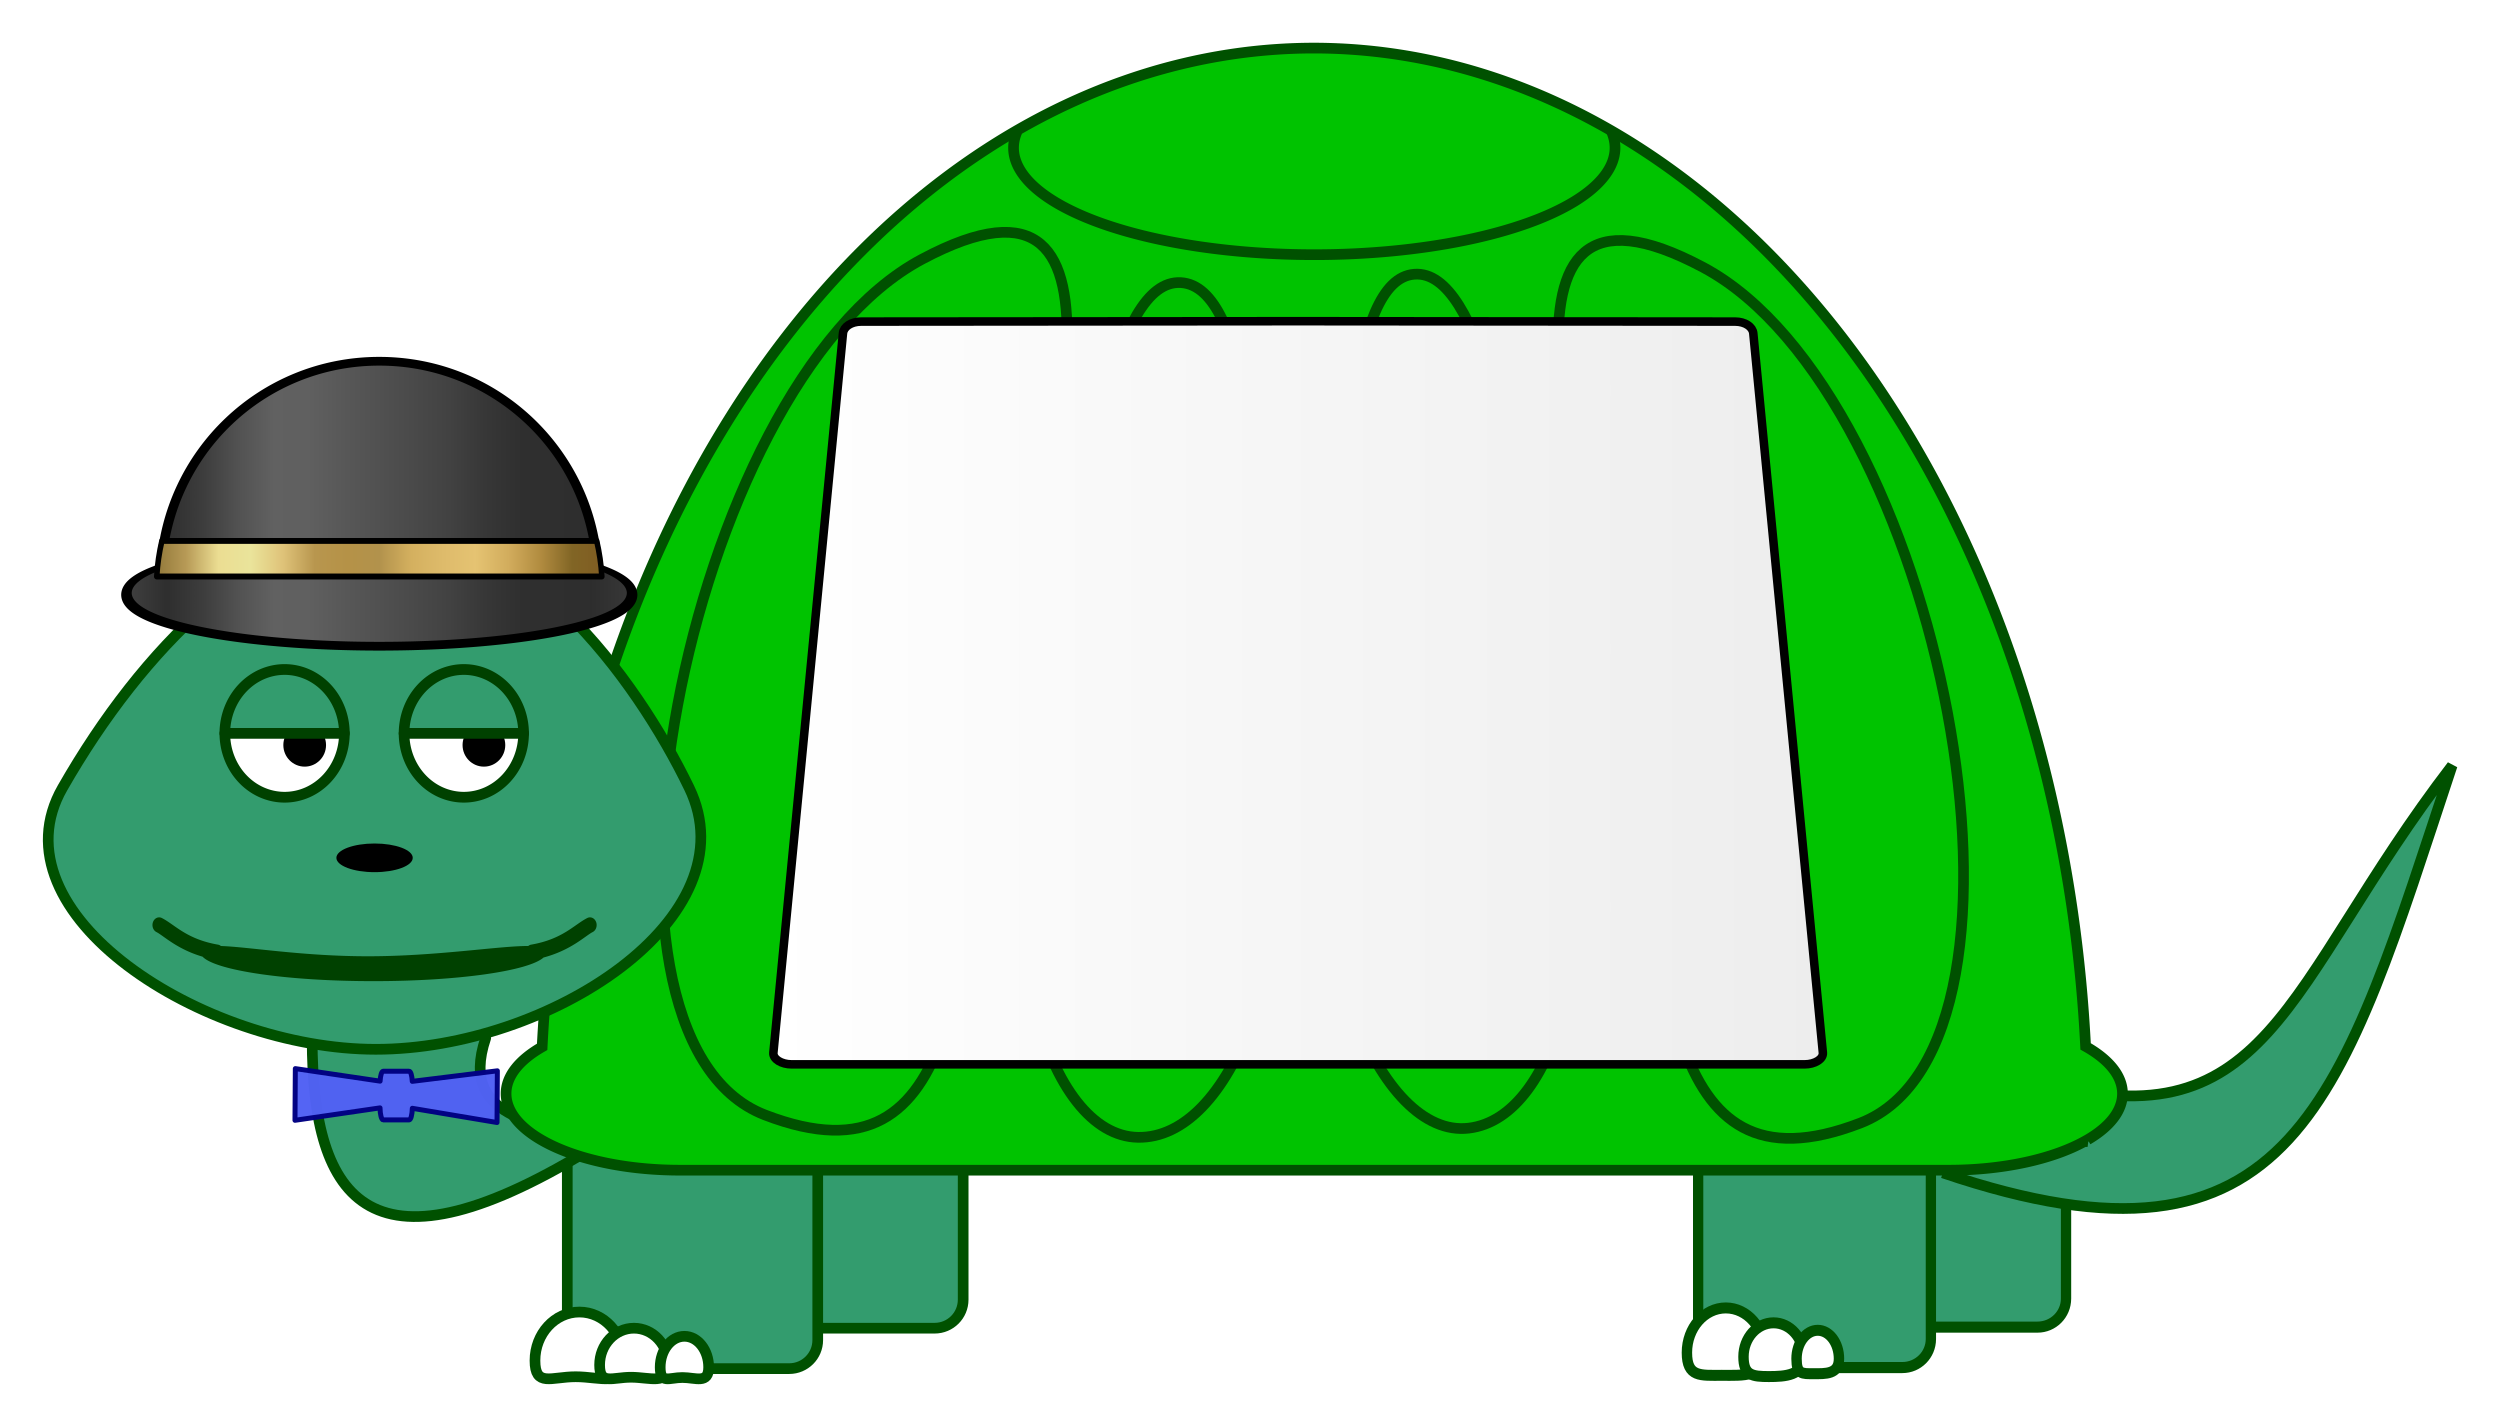 <?xml version="1.0" encoding="UTF-8"?>
<svg version="1.1" viewBox="0 0 877.26 500.51" xmlns="http://www.w3.org/2000/svg" xmlns:xlink="http://www.w3.org/1999/xlink">
<defs>
<filter id="d" x="0" y="0" width="1" height="1" color-interpolation-filters="sRGB">
<feTurbulence baseFrequency="0.057" numOctaves="3" result="result7" type="fractalNoise"/>
<feColorMatrix baseFrequency="0.057" result="result8" type="saturate" values="0"/>
<feColorMatrix result="result6" values="1 0 0 0 0 0 1 0 0 0 0 0 1 0 0 0 0 0 20 -12 "/>
<feGaussianBlur in="result6" result="result5" stdDeviation="2"/>
<feColorMatrix in="result5" result="result0" values="1 0 0 0 0 0 1 0 0 0 0 0 1 0 0 0 0 0 10 -0.1 "/>
<feComposite in="result0" in2="SourceGraphic" k1="-1.52" k2="0.427" operator="arithmetic" result="result3"/>
<feComposite in2="result8" operator="atop"/>
<feBlend in2="SourceGraphic" result="result9"/>
<feComposite in="result9" in2="SourceGraphic" operator="atop" result="result2"/>
</filter>
<linearGradient id="c" x1="224.99" x2="585.57" y1="219.19" y2="219.19" gradientTransform="matrix(1.03 0 0 1 -13.207 0)" gradientUnits="userSpaceOnUse">
<stop stop-color="#fff" offset="0"/>
<stop stop-color="#f6f6f6" offset=".473"/>
<stop stop-color="#ededed" offset="1"/>
</linearGradient>
<linearGradient id="b" x1="37.628" x2="208.99" y1="32.258" y2="32.258" gradientTransform="matrix(.983 0 0 1 79.767 -30.774)" gradientUnits="userSpaceOnUse">
<stop stop-color="#8f7638" offset="0"/>
<stop stop-color="#b79a56" offset=".071"/>
<stop stop-color="#ebdd92" offset=".143"/>
<stop stop-color="#eae49b" offset=".214"/>
<stop stop-color="#dfc379" offset=".286"/>
<stop stop-color="#b8964e" offset=".357"/>
<stop stop-color="#b59247" offset=".429"/>
<stop stop-color="#b2924c" offset=".5"/>
<stop stop-color="#d4b05f" offset=".571"/>
<stop stop-color="#debb6b" offset=".643"/>
<stop stop-color="#e5c372" offset=".714"/>
<stop stop-color="#d2ad5d" offset=".786"/>
<stop stop-color="#b28c40" offset=".857"/>
<stop stop-color="#816525" offset=".929"/>
<stop stop-color="#805c22" offset="1"/>
</linearGradient>
<linearGradient id="a" x1="280.95" x2="466.18" y1="-38.06" y2="-38.06" gradientTransform="translate(-172.56 20.253)" gradientUnits="userSpaceOnUse">
<stop stop-color="#8a8a8a" offset="0"/>
<stop stop-color="#676767" offset=".071"/>
<stop stop-color="#878787" offset=".143"/>
<stop stop-color="#b5b5b5" offset=".214"/>
<stop stop-color="#d7d7d7" offset=".286"/>
<stop stop-color="#d5d5d5" offset=".357"/>
<stop stop-color="#c3c3c3" offset=".429"/>
<stop stop-color="#b3b3b3" offset=".5"/>
<stop stop-color="#a3a3a3" offset=".571"/>
<stop stop-color="#929292" offset=".643"/>
<stop stop-color="#7a7a7a" offset=".714"/>
<stop stop-color="#696969" offset=".786"/>
<stop stop-color="#686868" offset=".857"/>
<stop stop-color="#656565" offset=".929"/>
<stop stop-color="#797979" offset="1"/>
</linearGradient>
</defs>
<g transform="translate(51.304 23.914)">
<g transform="matrix(1.564 0 0 1.566 570.18 -621.89)" stroke="#005100" stroke-linecap="round" stroke-linejoin="round" stroke-width="2.396">
<rect x="-228.4" y="621.46" width="47.13" height="58.006" rx="6.393" ry="6.387" fill="#339c6e"/>
<rect x="-270.09" y="630.52" width="56.193" height="58.006" rx="6.393" ry="6.387" fill="#339c6e"/>
<path d="m-257.4 686.72c0 6.007-5.294 3.625-10.8 3.625s-9.139 2.381-9.139-3.625 4.464-10.876 9.97-10.876 9.97 4.869 9.97 10.876z" fill="#fff"/>
<path d="m-247.43 687.71c0 4.552-4.091 2.748-8.345 2.748s-7.061 1.805-7.061-2.748 3.449-8.243 7.703-8.243 7.703 3.69 7.703 8.243z" fill="#fff"/>
<path d="m-238.37 688.21c0 3.825-2.887 2.309-5.89 2.309-3.003 0-4.984 1.516-4.984-2.309 0-3.825 2.434-6.926 5.437-6.926s5.437 3.101 5.437 6.926z" fill="#fff"/>
</g>
<g transform="matrix(1.69 0 0 1.566 572.55 -621.89)" stroke-width=".768">
<g transform="matrix(.86 0 0 1 8.394 0)">
<rect x="12.689" y="621.22" width="47.13" height="58.006" rx="6.883" ry="6.387" fill="#339c6e" stroke="#005100" stroke-linecap="round" stroke-linejoin="round" stroke-width="2.486"/>
<rect x="-29.003" y="630.28" width="56.193" height="58.006" rx="6.883" ry="6.387" fill="#339c6e" stroke="#005100" stroke-linecap="round" stroke-linejoin="round" stroke-width="2.486"/>
<g stroke-width=".829">
<g transform="matrix(.942 0 0 .921 2.435 52.695)" fill="#fff" stroke="#005100" stroke-linecap="round" stroke-linejoin="round" stroke-width="2.67">
<path d="m-16.314 686.48c0 6.007-5.484 5.52-10.99 5.52s-8.949 0.487-8.949-5.52 4.464-10.876 9.97-10.876 9.97 4.869 9.97 10.876z"/>
<path d="m-6.345 687.47c0 4.552-4.659 4.831-8.914 4.831s-6.493-0.279-6.493-4.831 3.449-8.243 7.703-8.243 7.703 3.69 7.703 8.243z"/>
<path d="m2.718 687.97c0 3.825-3.456 3.635-6.458 3.635-3.003 0-4.416 0.19-4.416-3.635 0-3.825 2.434-6.926 5.437-6.926s5.437 3.101 5.437 6.926z"/>
</g>
</g>
</g>
</g>
<path d="m58.24 340.83c0.041 56.945 20.512 86.624 100.22 36.882-16.344-8.113-49.622-6.842-39.33-37.347" fill="#339c6e" stroke="#005100" stroke-linecap="round" stroke-linejoin="round" stroke-width="3.75"/>
<path d="m630.44 387.65c124.12 42.066 139.92-26.031 178.73-142.94-59.6 77.574-63.403 135.53-148.59 109.73" fill="#339c6e" fill-rule="evenodd" stroke="#005100" stroke-width="3.75"/>
<path transform="matrix(1.502 0 0 1.566 381.76 -641.7)" d="m18.724 405.35a180.82 240.53 0 0 0-180.38 223.85c-5.284 2.896-8.43 6.525-8.43 10.479 0 9.509 18.14 17.164 40.672 17.164h296.27c13.007 0 24.544-2.553 31.979-6.539 0.18 0.045 0.361 0.083 0.541 0.129a180.82 240.53 0 0 0 0.016-0.43c5.112-2.869 8.137-6.442 8.137-10.324 0-4-3.218-7.668-8.615-10.58a180.82 240.53 0 0 0-180.19-223.74z" fill="#00c300" filter="url(#d)"/>
<path d="m514.15 22.182a105.53 37.498 0 0 1 1.26 5.777 105.53 37.498 0 0 1-105.53 37.498 105.53 37.498 0 0 1-105.53-37.498 105.53 37.498 0 0 1 1.262-5.781" fill="none" stroke="#005100" stroke-width="3.75"/>
<path d="m299.83 227.6c-15.223 82.927-10.768 167.42-82.693 139.73-71.925-27.693-28.147-255.94 55.128-300.3 83.275-44.364 42.788 77.651 27.565 160.58z" fill="none" stroke="#005100" stroke-width="3.75"/>
<path d="m518.76 230.46c15.223 82.927 10.768 167.42 82.693 139.73 71.925-27.693 28.147-255.94-55.128-300.3-83.275-44.364-42.788 77.651-27.565 160.58z" fill="none" stroke="#005100" stroke-width="3.75"/>
<path d="m398.44 227.71c7.564 86.45-18.342 147.98-50.4 147.47-31.853-0.505-53.208-70.424-35.371-152.45 17.236-79.264 26.715-148.84 50.4-147.47 23.685 1.375 28.241 70.963 35.371 152.45z" fill="none" stroke="#005100" stroke-width="3.75"/>
<path d="m496.61 219.04c17.076 84.83-1.261 149.27-32.555 152.92-31.095 3.634-59.752-62.998-51.58-146.73 7.897-80.916 9.322-151.21 32.555-152.92 23.233-1.709 35.484 66.774 51.58 146.73z" fill="none" stroke="#005100" stroke-width="3.75"/>
<path d="m409.88-7.039a271.61 376.6 0 0 0-270.94 350.47c-7.937 4.534-12.662 10.216-12.662 16.406 0 14.888 27.248 26.874 61.093 26.874h445.02c19.538 0 36.867-3.997 48.035-10.238 0.27 0.07 0.543 0.13 0.813 0.202a271.61 376.6 0 0 0 0.023-0.673c7.678-4.493 12.222-10.086 12.222-16.165 0-6.263-4.834-12.006-12.941-16.565a271.61 376.6 0 0 0-270.66-350.31z" fill="none" stroke="#005100" stroke-width="3.75"/>
<g transform="matrix(1.564 0 0 1.566 570.18 -621.89)" stroke-width=".799">
<path d="m-242.74 558.39c14.087 29.127-31.475 58.584-70.301 58.584s-86.37-30.502-70.301-58.584c18.078-31.592 44.058-57.013 70.301-58.584 32.017-1.916 58.316 33.804 70.301 58.584z" fill="#339c6e" stroke="#005100" stroke-width="2.396"/>
<path d="m-361.61 587.41a1.5 1.721 0 0 0-0.645 3.3c1.582 0.811 4.595 3.828 10.34 5.511 2.935 3.107 18.983 5.482 38.348 5.482 18.979 0 34.77-2.281 38.154-5.296 6.18-1.636 9.364-4.856 11.006-5.697a1.5 1.721 0 0 0-0.539-3.3 1.5 1.721 0 0 0-0.686 0.159c-2.921 1.497-5.498 4.715-12.527 5.946a1.5 1.721 0 0 0-0.688 0.309c-6.636-0.02-20.558 2.303-35.973 2.303-14.6 0-26.722-2.094-32.984-2.299a1.5 1.721 0 0 0-0.699-0.314c-7.029-1.23-9.607-4.449-12.527-5.946a1.5 1.721 0 0 0-0.58-0.159z" fill="#004100"/>
<g transform="matrix(1.137 0 0 1.146 -141.17 224.46)" stroke-width="1.038">
<g transform="matrix(.674 0 0 .675 33.376 212.34)">
<path d="m-283.01 101.32v0a17.5 18.5 0 0 1-17.5 18.5 17.5 18.5 0 0 1-17.5-18.5" fill="#fff" stroke="#004100" stroke-linecap="round" stroke-linejoin="round" stroke-width="3.112"/>
<circle cx="-294.63" cy="104.71" r="6.25"/>
<path d="m-300.51 82.822a17.5 18.5 0 0 0-17.5 18.5h35a17.5 18.5 0 0 0-17.5-18.5z" fill="#339c6e" stroke="#004100" stroke-linecap="round" stroke-linejoin="round" stroke-width="3.112"/>
</g>
<g transform="matrix(.674 0 0 .675 68.743 212.34)">
<path d="m-283.01 101.32v0a17.5 18.5 0 0 1-17.5 18.5 17.5 18.5 0 0 1-17.5-18.5" fill="#fff" stroke="#004100" stroke-linecap="round" stroke-linejoin="round" stroke-width="3.112"/>
<circle cx="-294.63" cy="104.71" r="6.25"/>
<path d="m-300.51 82.822a17.5 18.5 0 0 0-17.5 18.5h35a17.5 18.5 0 0 0-17.5-18.5z" fill="#339c6e" stroke="#004100" stroke-linecap="round" stroke-linejoin="round" stroke-width="3.112"/>
</g>
</g>
<ellipse cx="-313.33" cy="574.07" rx="8.566" ry="3.212"/>
</g>
<path d="m581.95 349.57c3.542 0 6.614-1.834 6.394-4.103l-24.415-252.43c-0.219-2.268-2.852-4.099-6.394-4.103v0l-153.32-0.137-153.32 0.137v0c-3.542 0.003-6.175 1.834-6.394 4.103l-24.415 252.43c-0.219 2.268 2.852 4.103 6.394 4.103h177.74z" fill="url(#c)" stroke="#000" stroke-linecap="round" stroke-linejoin="round" stroke-width="3"/>
</g>
<g transform="matrix(.938 0 0 1 -55.444 194.57)" stroke-width="1.033">
<path d="m201-67.273c-43.713 0-79.175 32.01-81.379 72.541a94.486 17.524 0 0 0-13.107 8.867 94.486 17.524 0 0 0 94.486 17.524 94.486 17.524 0 0 0 94.486-17.524 94.486 17.524 0 0 0-13.107-8.861c-2.201-40.534-37.664-72.547-81.379-72.547z" stroke="#000" stroke-linecap="round" stroke-linejoin="round" stroke-width="4.13"/>
<path d="m201-66.273c-42.846 0-77.604 31.363-79.764 71.074a92.611 17.169 0 0 0-12.847 8.688 92.611 17.169 0 0 0 92.611 17.17 92.611 17.169 0 0 0 92.611-17.17 92.611 17.169 0 0 0-12.847-8.682c-2.157-39.714-36.916-71.08-79.764-71.08z" fill="url(#a)" opacity=".45"/>
<path d="m119.67-4.76c-1.008 4.048-1.671 8.216-1.924 12.486h166.51c-0.253-4.271-0.918-8.438-1.926-12.486z" fill="url(#b)" stroke="#000" stroke-linecap="round" stroke-linejoin="round" stroke-width="2.065"/>
</g>
<path d="m103.63 374.98-0.121 18.137 29.839-4.359c0.038 2.36 0.514 4.211 1.116 4.211h9.104c0.589 0 1.06-1.773 1.116-4.063l29.718 4.987 0.121-18.137-29.852 3.694c-0.109-2.041-0.557-3.546-1.103-3.546h-9.104c-0.538 0-0.973 1.474-1.089 3.472z" fill="#5161f3" fill-rule="evenodd" opacity=".98" stroke="#000082" stroke-linecap="round" stroke-linejoin="round" stroke-width="1.75"/>
</svg>
